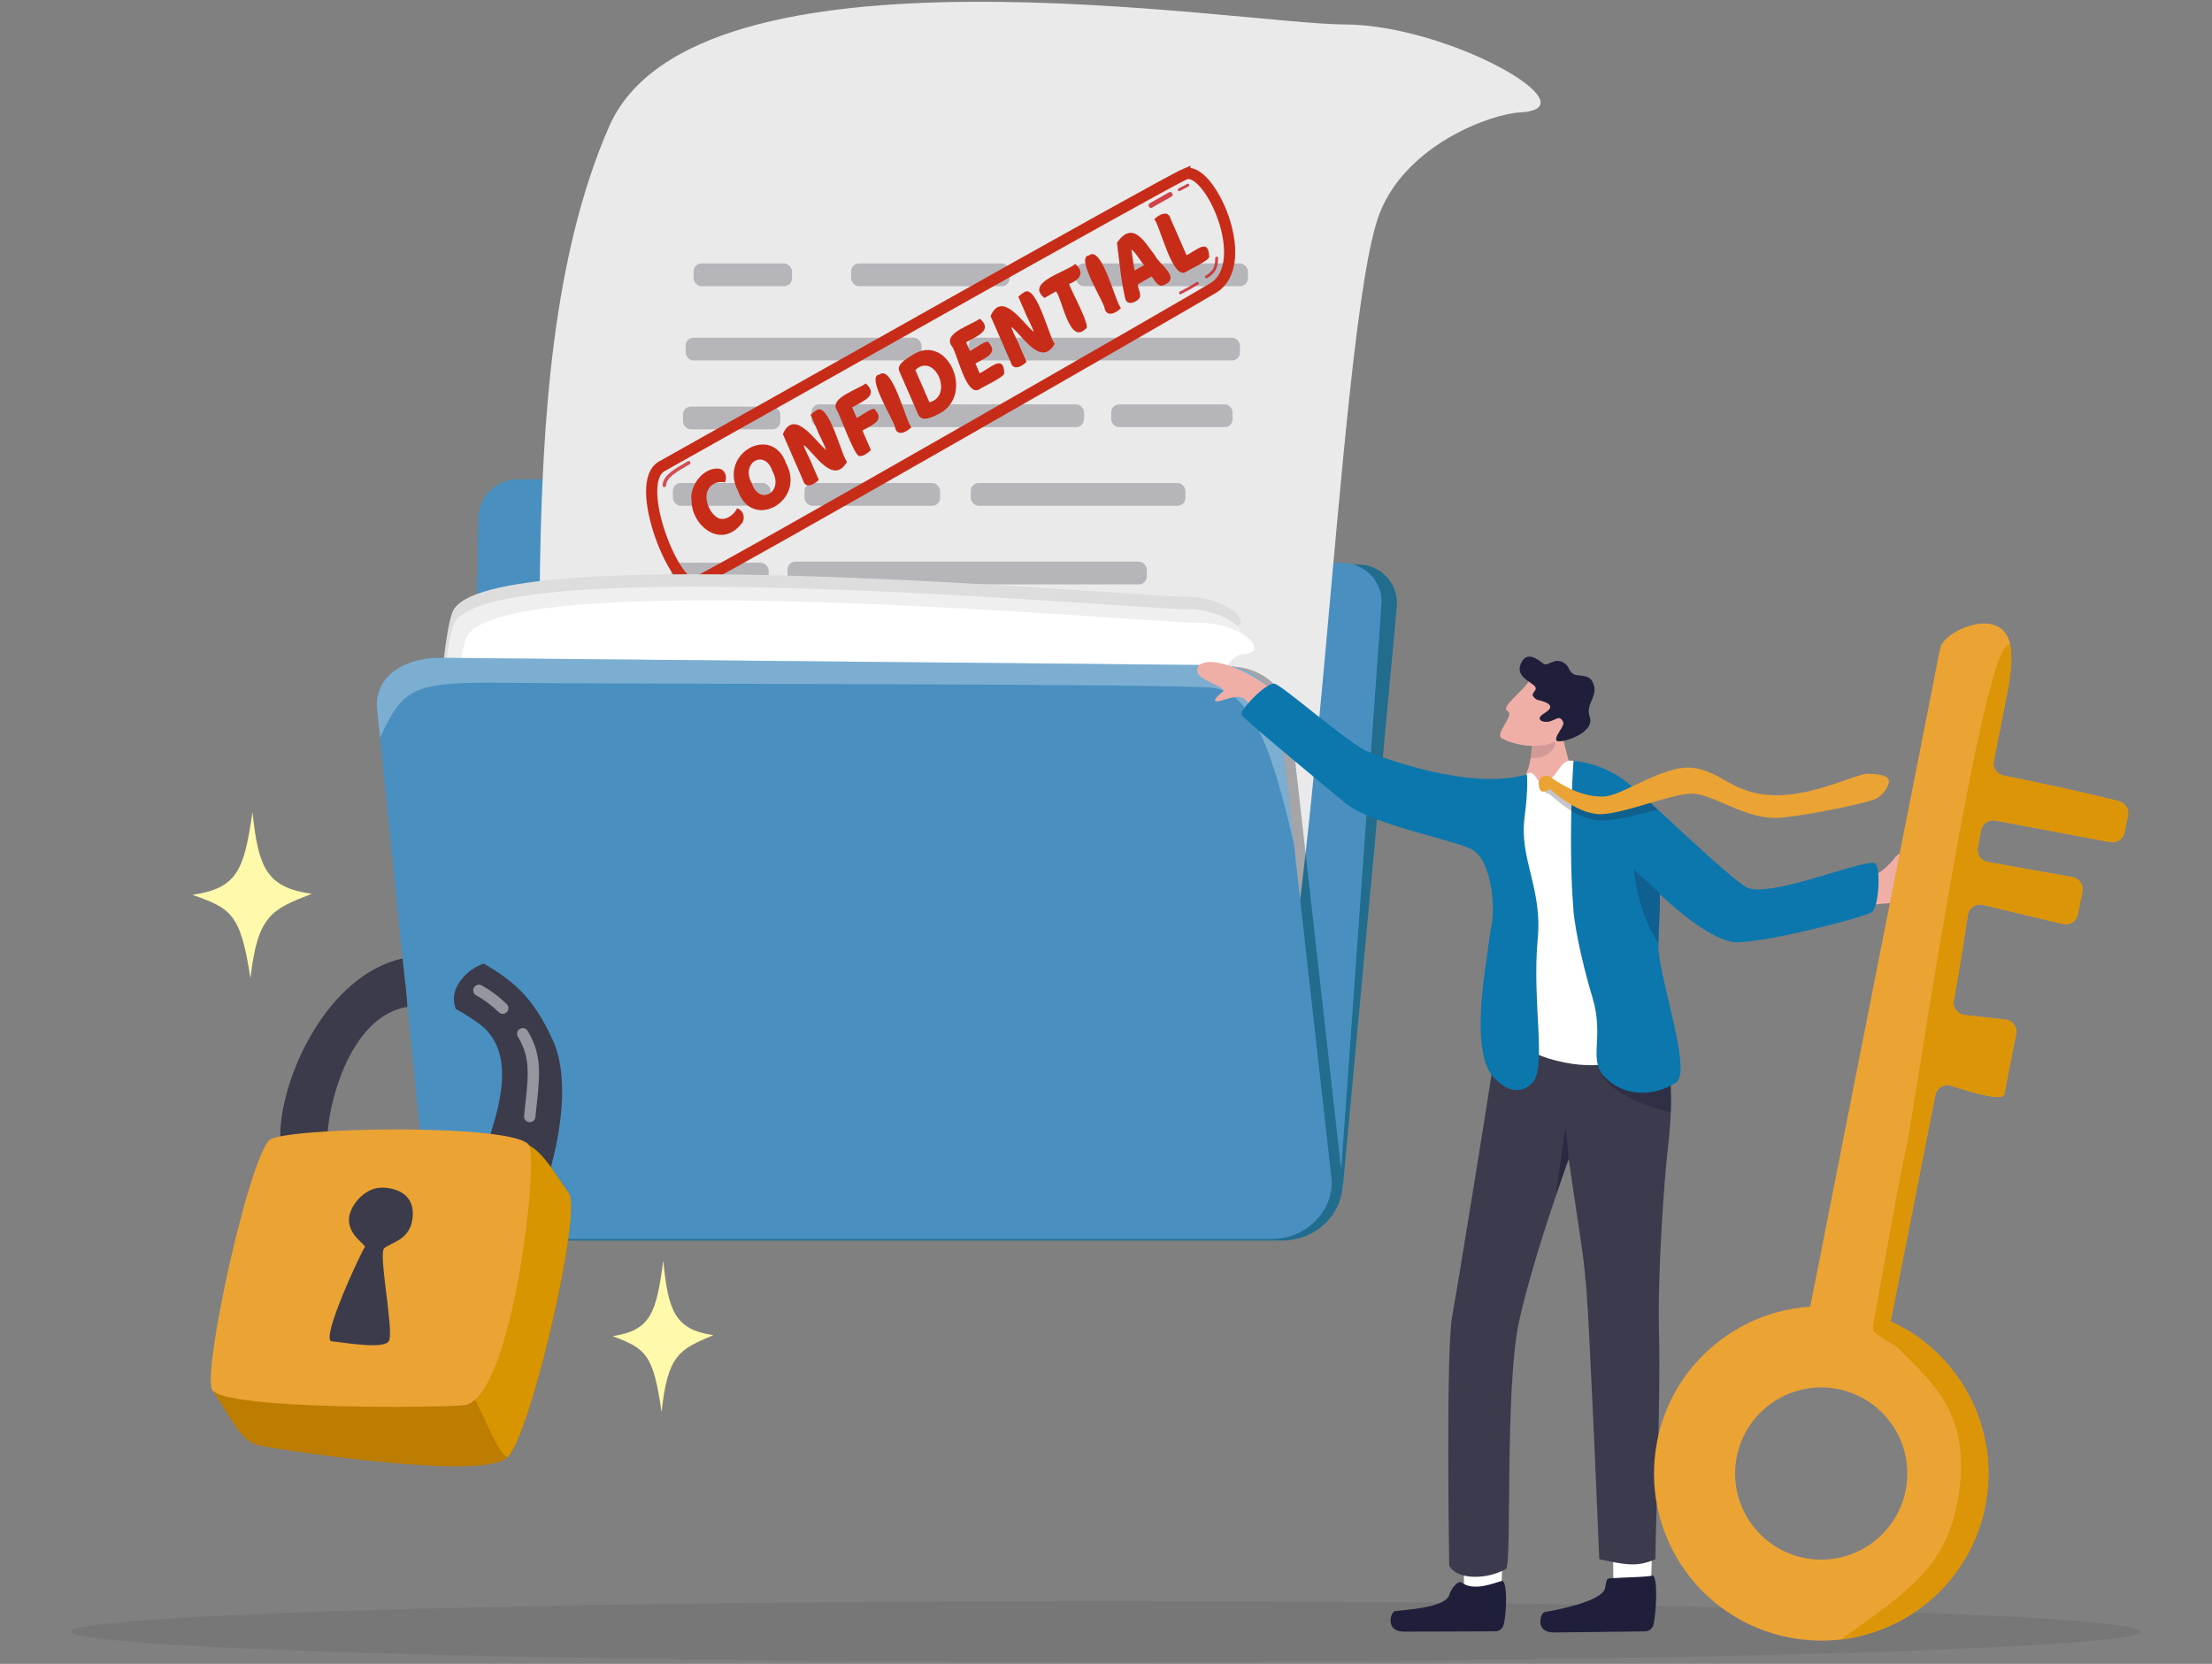 <svg xmlns="http://www.w3.org/2000/svg" viewBox="0 0 428 322"><rect x="0" y="0" width="428" height="322" fill="#808080" stroke="none"/><defs><style>.cls-2{fill:#fff}.cls-10,.cls-12,.cls-15,.cls-7{isolation:isolate}.cls-19{fill:#fff9ac}.cls-10,.cls-7{fill:none}.cls-23{fill:#498fbf}.cls-24{fill:#1f1f3b}.cls-15{fill:#32323f}.cls-25{fill:#efaea6}.cls-26{fill:#0b77ad}.cls-10,.cls-7{opacity:.47;stroke:#fff;stroke-width:2.2px;stroke-linecap:round;stroke-linejoin:round}.cls-10{stroke-width:.54px;stroke:#cd2b31;opacity:.88}.cls-28{fill:#1991bf}.cls-12{opacity:.75}.cls-12,.cls-31{fill:#3b3b4c}.cls-33{fill:#c62c18}.cls-34{fill:#eba334}.cls-15{opacity:.38}</style></defs><g id="_レイヤー_1" data-name="レイヤー_1"><g id="_レイヤー_1-2" data-name="_レイヤー_1"><path d="m94.86 148.45.73-47.88a7.605 7.605 0 0 1 7.53-7.49c17.09-.15 58.1-.49 62.41-.49 5.31 0 6.56 15.22 12.01 14.8 4.45-.34 63.89 1.27 85.5 1.88 4.25.12 7.54 3.75 7.24 7.99l-10.42 112.07-165-80.87Z" class="cls-28"/><path d="m94.86 148.45.73-47.88a7.605 7.605 0 0 1 7.53-7.49c17.09-.15 58.1-.49 62.41-.49 5.31 0 6.56 15.22 12.01 14.8 4.45-.34 63.89 1.27 85.5 1.88 4.25.12 7.54 3.75 7.24 7.99l-10.42 112.07-165-80.87Z" class="cls-15"/><path d="m91.86 148.17.73-47.88a7.605 7.605 0 0 1 7.53-7.49c17.09-.15 58.1-.49 62.41-.49 5.31 0 6.56 15.22 12.01 14.8 4.45-.34 63.89 1.27 85.5 1.88 4.25.12 7.54 3.75 7.24 7.99l-8.11 114.01z" class="cls-28"/><path d="m91.86 148.17.73-47.88a7.605 7.605 0 0 1 7.53-7.49c17.09-.15 58.1-.49 62.41-.49 5.31 0 6.56 15.22 12.01 14.8 4.45-.34 63.89 1.27 85.5 1.88 4.25.12 7.54 3.75 7.24 7.99l-8.11 114.01z" class="cls-23"/><path d="M259.78 228.96c0 6.13-5.24 11.11-11.69 11.11H96.06c-6.46 0-11.69-4.98-11.69-11.11l-8.75-85.94-.63-6.19c0-6.14 5.79-9.25 12.25-9.25l150.87 1.43c6.46 0 11.69 4.97 11.69 11.11l2.64 23.44 7.35 65.4Z" class="cls-28"/><path d="M81.66 196.46c.4 5.5-.2 15.87 1.79 18.94 6.83 10.59 115.36-6.64 145.2 4 .83.3 6.92-.52 6.97-.54 0 0 4.73-1.67 6.78-4.09 12.14-14.35 16.01-151.66 24.56-173.51 5.26-13.44 21.72-19.23 27.11-19.5 14.59-.74-13.72-16.97-33.95-17.03-20.23-.05-125.68-18.24-142.28 19.8-21.81 49.99-8.05 127.52-17.35 155.2-1.34 3.98-2.82 6.49-4.5 7.1-9.33 3.39-4.75 10.26-12 7.33-3.13-1.27-2.45.64-2.33 2.29Z" style="fill:#eaeaea"/><g style="opacity:.66"><g style="opacity:.6"><rect width="33.28" height="4.41" x="208.18" y="50.98" class="cls-12" rx="1.53" ry="1.53"/><rect width="30.67" height="4.41" x="164.68" y="50.98" class="cls-12" rx="1.53" ry="1.53"/><rect width="19.05" height="4.41" x="134.2" y="50.98" class="cls-12" rx="1.53" ry="1.53"/><rect width="52.51" height="4.41" x="187.41" y="65.35" class="cls-12" rx="1.53" ry="1.53"/><rect width="45.65" height="4.41" x="132.66" y="65.35" class="cls-12" rx="1.53" ry="1.53"/><rect width="23.49" height="4.41" x="215" y="78.25" class="cls-12" rx="1.53" ry="1.53"/><rect width="17.15" height="4.41" x="216.39" y="125.31" class="cls-12" rx="1.53" ry="1.53"/><rect width="52.73" height="4.41" x="157.02" y="78.25" class="cls-12" rx="1.53" ry="1.53"/><rect width="41.54" height="4.41" x="187.83" y="93.47" class="cls-12" rx="1.53" ry="1.53"/><rect width="26.24" height="4.41" x="155.66" y="93.47" class="cls-12" rx="1.53" ry="1.53"/><rect width="18.91" height="4.41" x="130.19" y="93.47" class="cls-12" rx="1.53" ry="1.53"/><rect width="69.52" height="4.41" x="152.38" y="108.69" class="cls-12" rx="1.53" ry="1.53"/><rect width="18.84" height="4.41" x="127.29" y="125.4" class="cls-12" rx="1.53" ry="1.53"/><rect width="18.84" height="4.41" x="129.89" y="108.9" class="cls-12" rx="1.53" ry="1.53"/><rect width="18.84" height="4.41" x="132.15" y="78.68" class="cls-12" rx="1.53" ry="1.53"/><rect width="59.94" height="4.41" x="153.41" y="125.4" class="cls-12" rx="1.53" ry="1.53"/></g></g><path d="M229.26 33.71c4.6-1.98 13.4 17.18 5.49 22.02-4.58 2.81-91.29 52.66-100.27 57.08-3.64 1.79-12.25-19.32-6.42-22.57 10.34-5.74 96.8-54.64 101.2-56.53Z" style="fill:none;stroke:#c62c18;stroke-miterlimit:10;stroke-width:2.16px"/><path d="M226.41 37.65c-1.7.94-3.7 2.1-3.7 2.1" style="isolation:isolate;fill:none;stroke-linecap:round;stroke-linejoin:round;stroke:#cd2b31;opacity:.88;stroke-width:.95px"/><path d="M229.84 35.83c-.57.3-1.13.6-1.67.89M231.68 54.83c-.88.57-1.96 1.18-3.28 1.85M235.42 49.94c-.1.93.14 2.39-1.99 3.64" class="cls-10"/><path d="M133.26 89.56c-2.36 1.4-4.63 2.53-4.72 4.37" style="isolation:isolate;fill:none;stroke-linecap:round;stroke-linejoin:round;stroke:#cd2b31;opacity:.81;stroke-width:.68px"/><path d="M138.12 93.64c-2.77 1.55-.98 5.73.79 6.59 1.34.67 3.05-.47 3.72-1.87 1.01.33 1.66 1.57 1.02 2.75-4 5.41-9.79.64-9.83-4.07-.53-2.87 2.11-6.52 5.14-6.36 1.25.08 1.87 1.51 1.3 2.67-.72-.11-1.4-.14-2.15.3ZM142.8 95.01c-3.82-7.21 6.57-13.1 9.32-5.3 3.86 7.23-6.58 13.14-9.32 5.3m2.65-1.51c1.48 4.45 6.25 1.74 4.02-2.29-1.46-4.43-6.23-1.72-4.02 2.29M163.9 89.36c-2.7 4.75-6.44-1.88-8.41-3.26.31 1.23 1.26 2.67 1.72 3.98l1.22 2.78c-.99 1.04-2.61 1.71-3.03.13l-3.92-8.98c2.23-5.2 6.51 1.71 8.35 3.05-.37-1.25-1.24-2.58-1.72-3.89l-1.27-2.91c.24-.25.74-.63 1.08-.81 2.43-1.97 5 9.1 5.98 9.91M167.5 74.2c2.64 2.31-.47 3.41-2.63 4.63l.89 2.03c.48-.05 3.5-2.57 3.65-1.43 1.82 1.99-.9 2.94-2.54 3.89l1.65 3.79c-.57.52-1.53 1.29-2.28 1.14-.96-.1-3.77-8.07-4.29-8.81-1.64-2.46 4.22-4.1 5.54-5.24zM176.35 82.67c-1.02 1.06-2.73 1.77-3.16.14.2-.81-5.87-10.11-3.02-10.32 2.53-2.06 5.15 9.34 6.18 10.18M181.81 80.01c-1.32.69-3.49 1.81-4.16.17l-3.66-8.38c-.55-1.38 1.66-2.5 2.66-3.17 6.7-4.23 12 7.7 5.16 11.39Zm-1.97-2.15c4.82-1.3.98-9.78-2.73-6.25z" class="cls-33"/><path d="M184.08 66.87c-1.64-2.45 4.17-4.08 5.5-5.21 2.64 2.28-.56 3.38-2.65 4.58l.73 1.67c.46-.04 3.59-2.62 3.72-1.48 1.86 2.02-1.06 2.96-2.65 3.92l.82 1.88c2.04-.93 4.68-3.83 4.76.02.04.71-4.37 2.71-4.81 3.1-2.66 1.53-4.35-7.45-5.42-8.48M204.09 66.52c-2.7 4.75-6.44-1.88-8.41-3.26.31 1.23 1.26 2.67 1.72 3.98l1.22 2.78c-.99 1.04-2.61 1.71-3.03.13l-3.92-8.98c2.23-5.2 6.51 1.71 8.35 3.05-.37-1.25-1.24-2.58-1.72-3.89l-1.27-2.91c.24-.25.74-.63 1.08-.81 2.43-1.97 5 9.1 5.98 9.91M202.1 57.67c-3.8-3.01 4.06-4.96 5.95-6.59 1.72 1.52 1.2 2.92-1.16 3.86-.17.35 4.49 8.6 3.16 8.69-3.17 3.26-4.58-6.11-5.74-7.23l-2.21 1.26ZM216.9 59.61c-1.02 1.06-2.73 1.77-3.16.14.2-.81-5.87-10.11-3.02-10.32 2.53-2.06 5.15 9.34 6.18 10.18M216.14 46.96c3.15-4.58 5.55.27 7.32 2.46.79 1.75 5.37 4.46 1.49 5.84-1.05.26-1.57-1.18-2.12-1.75l-2.67 1.52c-.03.9.93 2.12.13 2.89-.85.77-2.13 1.08-2.52.03-.83-3.4-1.2-7.45-1.65-10.98h.02Zm2.78 1.31c.18 1.26.36 2.78.62 4.08l1.83-1.04c-.81-.93-1.6-2.42-2.45-3.04M229.48 52.62c-2.71 1.64-5.05-9.18-6.15-10.17 1.04-1.05 2.72-1.79 3.16-.14l3.1 7.09c2.1-1.07 4.25-3.35 4.38.3 0 .73-4.01 2.51-4.48 2.92z" class="cls-33"/><path d="M160.62 188.83c.21 2.06-5.19 5 .87 7.08 4.67 1.61 45.43-3.45 57.29.29.33.1 2.72-.25 2.74-.26 0 0 1.85-.66 2.64-1.59 4.66-5.48 4.98-56.96 8.16-65.23 1.96-5.08 3.41-7.41 5.53-7.56 5.75-.4-.58-6.23-8.55-6.08-7.98.15-135.99-11.62-141.74 2.94-3.26 8.25-4.05 58.02-7.47 68.47-.49 1.5 86.75-2.05 86.09-1.81-3.65 1.35-1.78 3.89-4.67 2.85-1.25-.45-.96.26-.9.88v.02Z" style="fill:#ddd"/><path d="M160.85 191.25c.21 2.06-5.19 5 .87 7.08 4.67 1.61 45.43-3.45 57.29.29.33.1 2.72-.25 2.74-.26 0 0 1.85-.66 2.64-1.59 4.66-5.48 4.98-56.96 8.16-65.23 1.96-5.08 3.41-7.41 5.53-7.56 5.75-.4-.58-6.23-8.55-6.08-7.98.15-135.99-11.62-141.74 2.94-3.26 8.25-4.05 58.02-7.47 68.47-.49 1.5 86.75-2.05 86.09-1.81-3.65 1.35-1.78 3.89-4.67 2.85-1.25-.45-.96.26-.9.88v.02Z" style="fill:#efefef"/><path d="M163.28 193.89c.21 2.06-5.19 5 .87 7.08 4.67 1.61 45.43-3.45 57.29.29.33.1 2.72-.25 2.74-.26 0 0 1.85-.66 2.64-1.59 4.66-5.48 4.98-56.96 8.16-65.23 1.96-5.08 3.41-7.41 5.53-7.56 5.75-.4-.58-6.23-8.55-6.08-7.98.15-135.99-11.62-141.74 2.94-3.26 8.25-4.05 58.02-7.47 68.47-.49 1.5 86.75-2.05 86.09-1.81-3.65 1.35-1.78 3.89-4.67 2.85-1.25-.45-.96.26-.9.88v.02Z" class="cls-2"/><path d="M259.78 228.96c0 6.13-5.24 11.11-11.69 11.11H96.06c-6.46 0-11.69-4.98-11.69-11.11l-8.75-85.94-.63-6.19c0-6.14 5.79-9.25 12.25-9.25l150.87 1.43c6.46 0 11.69 4.97 11.69 11.11l2.64 23.44 7.35 65.4Z" class="cls-15"/><path d="M257.7 228.68c0 6.14-5.24 11.11-11.69 11.11H93.97c-6.46 0-11.69-4.98-11.69-11.11l-8.75-85.94-.63-6.19c0-6.14 5.79-9.25 12.25-9.25l150.87 1.43c6.46 0 11.69 4.97 11.69 11.11l2.64 23.44z" class="cls-23"/><path d="M250.35 163.28c-4-17.46-8.09-29.46-15.82-30.19-8.38-.8-117.06-.69-136.61-.95-18.2-.25-19.88 1.02-24.39 10.6l-.63-6.19c0-6.14 5.79-9.25 12.25-9.25l150.87 1.43c6.46 0 11.69 4.97 11.69 11.11z" style="opacity:.28;fill:#fff;isolation:isolate"/><ellipse cx="214" cy="315.75" rx="200.27" ry="5.9" style="isolation:isolate;opacity:.12;fill:#32323f"/><path d="m304.58 153.64-6.28 1.07s-6.11.96-4.96-.37c1.53-1.78 1.43-3.66 2.05-4.86.37-.72.61-1.75.77-2.81.32-2.04.33-4.14.33-4.14l-.08-.49.41-.85 2.24-4.67s3.12 2.87 3.32 5.66c.18 2.54 2.55 8.7 2.21 11.48v-.02Z" class="cls-25"/><path d="M296.16 146.67c.32-2.04.33-4.14.33-4.14l-.08-.49.41-.85 1.33-.5s2.02 1.79 2.55 2.52c.79 1.09-.94 3.74-4.54 3.48z" style="isolation:isolate;fill:#1f1f3b;opacity:.14"/><path d="M295.88 131.74c-1.25 2.11-5.66 5.15-4.18 5.88 1.49.73-2.64 4.46-1.09 5.29 3.77 2.02 9.34 1.77 10.73.16s3.63-6.91 3.63-6.91l-9.1-4.42Z" class="cls-25"/><path d="M298.79 135.81c-1.28-.45-1.45-.19-2.1-1.01-.65-.83 1.38-1.27-.07-2.31s-3.13-1.99-2.42-3.88c1.03-2.74 3.15-1.18 4.43-.17.83.65 2.02-1.24 3.82-.25 1.41.78.83 1.54 2.06 2.29.74.45 2.88-.08 3.63 1.46 1.41 2.85-1.5 4.05-.53 6.83 1.13 3.24-6.15 5.36-6.46 4.51-.37-.99 1.72-2.73 1.29-3.6-.66-1.31-1.22-.48-2.49-.09-1.36.42-3.11-.38-1.18-1.53s1.18-1.83.03-2.24h-.01Z" class="cls-24"/><path d="M248.84 135.57c-9.89-8.5-17.78-8.78-17.15-5.53.33 1.72 5.97 2.99 4.9 3.84-1.06.85-2.18 1.9-.97 1.85s4.11-1.79 5.48-.17 3.2 5.08 4.32 4.47c1.12-.62 3.41-4.45 3.41-4.45ZM358.63 169.89c5.68.52 7.06-3.55 8.49-4.05 1.53-.54 6.55.88 6.28 4.81-.28 3.92-2.98 3.72-11.06 4.41-4.14.36-5.59.26-5.73-1.38-.14-1.63.73-3.91 2.03-3.79Z" class="cls-25"/><path d="M374.07 170.09c0-1.24-1.51-4.91-3.21-3.7s-2.11 7.03-.85 8.28c.51.51 1.12.73 2.51-.07 1.38-.8 1.56-3.42 1.56-4.51zM366.5 166.18c.32-.85 3.88-2.79 4.15-2.51.6.64.31 1.39-.46 2.16s-1.69 2.44-2.04 2-1.97-.81-1.65-1.65" class="cls-25"/><path d="M283.39 308.48c-.27-2.72-.07-9.63-.07-9.63l7.53-.26-.41 10.37-4.98 3.3-2.08-3.77h.01Z" class="cls-2"/><path d="M282.78 306.25c-.63-.49-2.05 1.22-2.34 2.36-.67 2.62-9.07 2.95-10.56 3.19-.77.12-2.02 3.97 1.83 3.96 3.32-.01 13.97-.02 17.61-.06.76 0 1.42-.5 1.61-1.21.65-2.53.73-8.46-.28-8.55-1.37.31-5.44 2.16-7.86.31z" class="cls-24"/><path d="M312.31 308.53c-.29-2.72-.13-9.63-.13-9.63l7.53-.3-.34 10.37-4.96 3.32z" class="cls-2"/><path d="M311.49 305.44c-.81.05-.66.81-.94 1.96-.64 2.62-10.2 4.33-11.7 4.58-.77.13-1.98 3.99 1.86 3.94 3.32-.04 13.97-.14 17.6-.21.76-.01 1.42-.52 1.6-1.23.63-2.54.87-9.49-.15-9.57-1.36.32-4.59.3-8.27.53" class="cls-24"/><path d="M323.09 218.44c-.1 1.23-.22 2.57-.4 4.04-.65 5.51-2.02 24.07-1.68 35.87.33 11.74-.71 39.19-.71 43.4-3.56 1.56-5.77 1.08-10.86 0 0 0-.9-22.65-1.91-42.49-.81-16.1-1.05-14.49-4.01-35-.03.1-.75 2.1-1.8 5.17-2.25 6.56-6 18.02-7.8 26.32-2.8 12.95-1.34 46.7-2.51 47.86-3.5 2.06-9.42 2.26-11-.6 0 0-.67-41.74.57-48.27.84-4.44 7.96-48 9.55-59.7 0 0 31.35-6.84 32.32 3.87.13 1.46.17 2.76.15 3.99-.02 1.66.07 3.2.16 4.89.15 2.76.29 5.91-.07 10.64Z" style="fill:#3b3b4d"/><path d="M306.28 218.38v.02c-.06-.04-.08-.05-.09-.06.02 0 .09.04.09.04" style="isolation:isolate;fill:#1f1f3b;opacity:.46"/><path d="M303.52 224.27c-.03.1-1.41 3.98-2.46 7.05l1.83-13.04s.33 1.88.63 5.99" style="isolation:isolate;opacity:.62;fill:#1f1f3b"/><path d="M323.27 215.22c-.26-.06-12.35-2.63-13.98-8.69 0 0 10.51.9 13.87 1.26.15 2.76.22 5.86.11 7.42Z" style="isolation:isolate;fill:#1f1f3b;opacity:.43"/><path d="M304.44 147.27c-2.72-.74-2.98 3.75-5.72 3.97-1.45.11-1.13-.52-1.81-1.18-.42-.41-.81-.87-1.48-.19-13.51 13.87.56 48.83-1.16 51.27-1.41 2 10.03 6.35 17.21 4.6 9.85-2.4 9.25-13.1 8.97-15.14-.29-2.04-6.63-36.77-6.63-36.77s-4.99-2.64-9.38-6.55Z" class="cls-2"/><path d="M246.61 132.32c1.45.22 14.24 11.54 18.04 13.14 2.47 1.04 19.85 7.65 30.78 4.41 0 0 .34 2.32-.45 8.37-1.03 8 3.47 13.69 2.56 23.37-1.18 12.52 1.9 25.3-1.18 28.12-1.8 1.64-4.29 1.96-7.29-1.16-4.73-4.91-1.62-21.03-1.19-24.85.17-1.49.54-3.5.85-5.58.39-2.59.02-10.58-3.33-13.35-2.6-2.15-19.49-4.75-25.21-9.48-3.24-2.68-17.85-14.71-20-16.97-.56-.59 4.69-6.29 6.41-6.02ZM304.4 175.73c.43 5.33 2.43 13.01 3.72 17.3 2.33 7.72-.85 12 2.29 15.31 3.79 3.99 9.52 3.91 13.83 1.22 2.31-1.44-.19-10.64-1.94-18.23-.8-3.47-1.45-6.6-1.41-8.5v-.3c0-.47.02-.9.04-1.31.02-.49.03-.95.05-1.37.03-.75.07-1.42.1-2.07.07-1.49.12-2.86.09-4.92v-.54c-.02-1.16-.07-2.53-.15-4.24-.25-5.2-1.74-12.32-4.1-14.78-5.62-5.86-12.46-6.02-12.46-6.02-.25 3.2-.95 17.11-.04 28.46h-.02Z" class="cls-26"/><path d="M310.77 162.37c12.02 13.44 19.58 18.79 24.09 19.86 3.96.94 24.75-4.39 27.22-5.64 1.52-.78 1.85-8.84.77-9.5-1.77-1.08-19.7 6.6-24.67 4.75-2.58-.96-18.79-16.69-21.11-18.47s-10.6-1.04-9.71 2.83c.89 3.86 3.42 6.17 3.42 6.17Z" class="cls-26"/><path d="M316.12 168.29s.71 8.31 4.77 14.24c0-.47.02-.9.04-1.31.02-.49.03-.95.05-1.37.03-.75.07-1.42.1-2.07.07-1.49.12-2.86.09-4.92z" style="isolation:isolate;fill:#1f1f3b;opacity:.25"/><path d="M298.22 152.68c.31.04.53.27.72.49.23.28.39.54.56.38.24-.2 3.12 3.08 6.78 4.5 1.17.46 2.71.84 3.98.74.49-.04 3.83-.41 5.16-.77 2.21-.61 3.25-.73 5.37-1.3-1.22-1.13-3.62-3.37-4.21-3.71-1.97.92-3.05 1.33-4.61 1.86-.78.27-1.47.43-2.07.44h-.81c-1.18-.06-2.31-.29-3.38-.63-2.04-.65-3.84-1.67-5.25-2.6-.77-.51-.88-.78-1.72-.76h-.02c-.26.57-.88 1.32-.5 1.36" style="isolation:isolate;fill:#1f1f39;opacity:.26"/><path d="M365.48 151.09c.06.92-.89 2.6-2.43 3.46-.35.19-1.33.49-2.69.83-4.7 1.18-13.92 2.92-16.9 2.91-3.11 0-6.15-1.19-8.93-2.37-2.84-1.21-5.4-2.41-7.44-2.32-3.9.17-11.59 3.36-16.34 3.89-.16.02-.31.03-.46.05-5.24.4-10.28-5.09-10.6-4.82-.22.19-.42.38-.76.45-.15.03-.32.04-.53 0-.47-.05-.64-.97-.68-1.5s.22-1.42 1.32-1.52c.83-.08.95.25 1.72.76 1.89 1.24 4.49 2.67 7.41 3.11.66.1 1.34.15 2.03.13 3.41-.08 10.19-5.07 15.6-5.56.5-.05.99-.05 1.46-.02 5.6.46 7.9 5.11 15.92 5.32 8.02.2 16.02-4.24 18.38-4.15 2.37.09 3.84.41 3.9 1.33h.02ZM388.92 124.65c.44 1.92.32 5.08-.64 9.94-1.18 5.98-1.98 10.03-2.51 12.7-.25 1.29.59 2.54 1.88 2.8 11.59 2.33 18.93 4.1 22.32 4.96 1.23.31 2 1.53 1.76 2.78l-.64 3.24a2.383 2.383 0 0 1-2.78 1.89l-22.22-4.16c-1.3-.24-2.55.61-2.79 1.91l-.62 3.32c-.24 1.3.61 2.55 1.91 2.79l16.41 2.93c1.31.24 2.16 1.51 1.91 2.81l-.87 4.39a2.4 2.4 0 0 1-2.88 1.87l-15.51-3.71c-1.36-.31-2.7.6-2.9 1.98-1.13 7.64-2.15 13.44-2.71 16.54-.25 1.36.71 2.65 2.09 2.8l7.88.88c1.39.16 2.35 1.47 2.08 2.84-.72 3.67-2.01 10.18-2.29 11.62-.28 1.43-6.59-.43-10.25-1.64-1.36-.45-2.82.4-3.09 1.81l-8.64 43.78-.78 3.93-.79 4.02a2.388 2.388 0 0 1-3.32 1.72l-2.24-1c-.51-.23-1.09-.27-1.64-.12l-3.78 1.08c-.56.16-1.17.11-1.7-.14l-1.75-.85a2.396 2.396 0 0 1-1.31-2.62l1.75-8.86 23.77-120.47c.08-.4.85-4.55 1.41-7.06.74-3.31 11.78-8.28 13.51-.7z" class="cls-34"/><path d="M320.65 278.9c-3.46 17.53 7.95 34.53 25.47 37.99 3.4.67 6.79.78 10.05.4 13.57-1.6 25.15-11.74 27.94-25.87 2.96-15.01-4.98-29.64-18.32-35.7-1.35-.61-2.76-1.14-4.21-1.57-.96-.28-1.94-.53-2.94-.72-2.84-.56-5.66-.73-8.41-.55-14.26.94-26.69 11.33-29.59 26.02zm28.51 22.61c-9.03-1.78-14.9-10.54-13.12-19.57s10.55-14.9 19.57-13.12c9.03 1.78 14.9 10.54 13.12 19.57s-10.54 14.9-19.57 13.12" class="cls-34"/><path d="M388.92 124.65c.44 1.92.32 5.08-.64 9.94-1.18 5.98-1.98 10.03-2.51 12.7-.25 1.29.59 2.54 1.88 2.8 11.59 2.33 18.93 4.1 22.32 4.96 1.23.31 2 1.53 1.76 2.78l-.64 3.24a2.383 2.383 0 0 1-2.78 1.89l-22.22-4.16c-1.3-.24-2.55.61-2.79 1.91l-.62 3.32c-.24 1.3.61 2.55 1.91 2.79l16.41 2.93c1.31.24 2.16 1.51 1.91 2.81l-.87 4.39a2.4 2.4 0 0 1-2.88 1.87l-15.51-3.71c-1.36-.31-2.7.6-2.9 1.98-1.13 7.64-2.15 13.44-2.71 16.54-.25 1.36.71 2.65 2.09 2.8l7.88.88c1.39.16 2.35 1.47 2.08 2.84-.72 3.67-2.01 10.18-2.29 11.62-.28 1.43-6.59-.43-10.25-1.64-1.36-.45-2.82.4-3.09 1.81l-8.64 43.78c13.35 6.06 21.28 20.69 18.32 35.7-2.79 14.13-14.37 24.27-27.94 25.87 13.47-9.59 20.42-14.31 22.66-27.27 2.88-16.66-5.49-22.76-11.33-28.87-1.08-1.12-4.97-3.01-5.03-3.64-.16-1.78-.06-.97.47-3.9.52-2.93 4.94-27.82 5.78-30.98 1.02-3.86 13.73-90.96 19.33-97.48.22-.26.51-.42.87-.51h-.03Z" style="fill:#db9507"/><path d="M93.61 223.26c-.14.55 1.68 3.07 3.92 5.32 1.59 1.6 3.39 3.06 4.85 3.6 1.25.46 2.26.24 2.68-1.15.39-1.3.97-3.06 1.53-5.13 1.62-5.96 3.77-17.09.38-24.58-3.73-8.23-7.62-11.52-13.36-14.82-2.98.84-7.08 4.79-5.4 8.77 1.8.95 3.4 2.08 4.14 2.59 7.27 4.97 4.67 14.84 2.58 21.58-.25.79-.49 1.49-.69 2.07-.34.95-.59 1.57-.64 1.76h.01ZM63.37 221.38c-.04-.73-.03-1.55.04-2.44.59-7.45 5.08-22.42 15.42-24.09-.08-1.87-.57-5.9-.94-9.37-14.7 3.26-23.69 23.26-23.67 34.43 0 .65.03 1.27.08 1.86 1.04 11.85 9.07-.39 9.07-.39" class="cls-31"/><path d="M50.46 279.81c3.68.75 43.17 6.87 47.75 2.23 4.57-4.64 14.44-47.55 11.85-51.13-2.58-3.58-4.82-7.69-7.64-9.19-.31-.16-1.01-.26-2.03-.31-8.31-.39-37.32 2.7-37.32 2.7L41 268.84c4.75 7.36 5.78 10.23 9.46 10.97" style="fill:#bc7d00"/><path d="M98.2 282.04c4.57-4.64 14.44-47.55 11.85-51.13-2.58-3.58-4.82-7.69-7.64-9.19-.31-.16-1.01-.26-2.03-.31l-8.79 22.05-.24 26.26c4.13 8.17 4.83 10.99 6.84 12.32Z" style="fill:#d89500"/><path d="M102.42 221.72c1.73 3.7-3.29 48.44-12.43 50.2-2.59.5-47.31 1.07-48.99-3.08-1.68-4.16 6.96-43.79 11.08-48.17 2.4-2.55 48.26-3.38 50.34 1.05" class="cls-34"/><path d="M74.13 229.84c-3.46-.16-6.21 3.29-6.56 5.61-.54 3.57 3.49 5.49 3 5.95s-8.71 17.97-6.38 18.18c2.32.2 10.3 1.68 11.09-.13.92-2.12-2.08-16.72-.97-17.84s4.8-1.5 5.46-5.47c.65-3.96-1.67-6.12-5.64-6.3" class="cls-31"/><g style="opacity:.98"><path d="M101.15 200.06c2.9 4.83 2.1 8.64 1.35 16.01M92.66 191.66c1.6.87 3.17 2.03 4.61 3.44" class="cls-7"/></g><path d="M37.21 173.17c8.76-1.25 10.02-4.85 11.64-16 1.14 10.58 2.59 14.59 11.5 15.8-7.77 3.02-10.5 4.11-11.89 16.34-1.91-12.38-3.62-13.48-11.25-16.14M118.53 258.58c7.39-1.14 8.44-4.42 9.81-14.58.96 9.64 2.18 13.3 9.69 14.39-6.55 2.75-8.85 3.75-10.02 14.89-1.61-11.28-3.05-12.28-9.48-14.7" class="cls-19"/><path d="M0 0h428v322H0z" style="fill:none"/></g></g></svg>